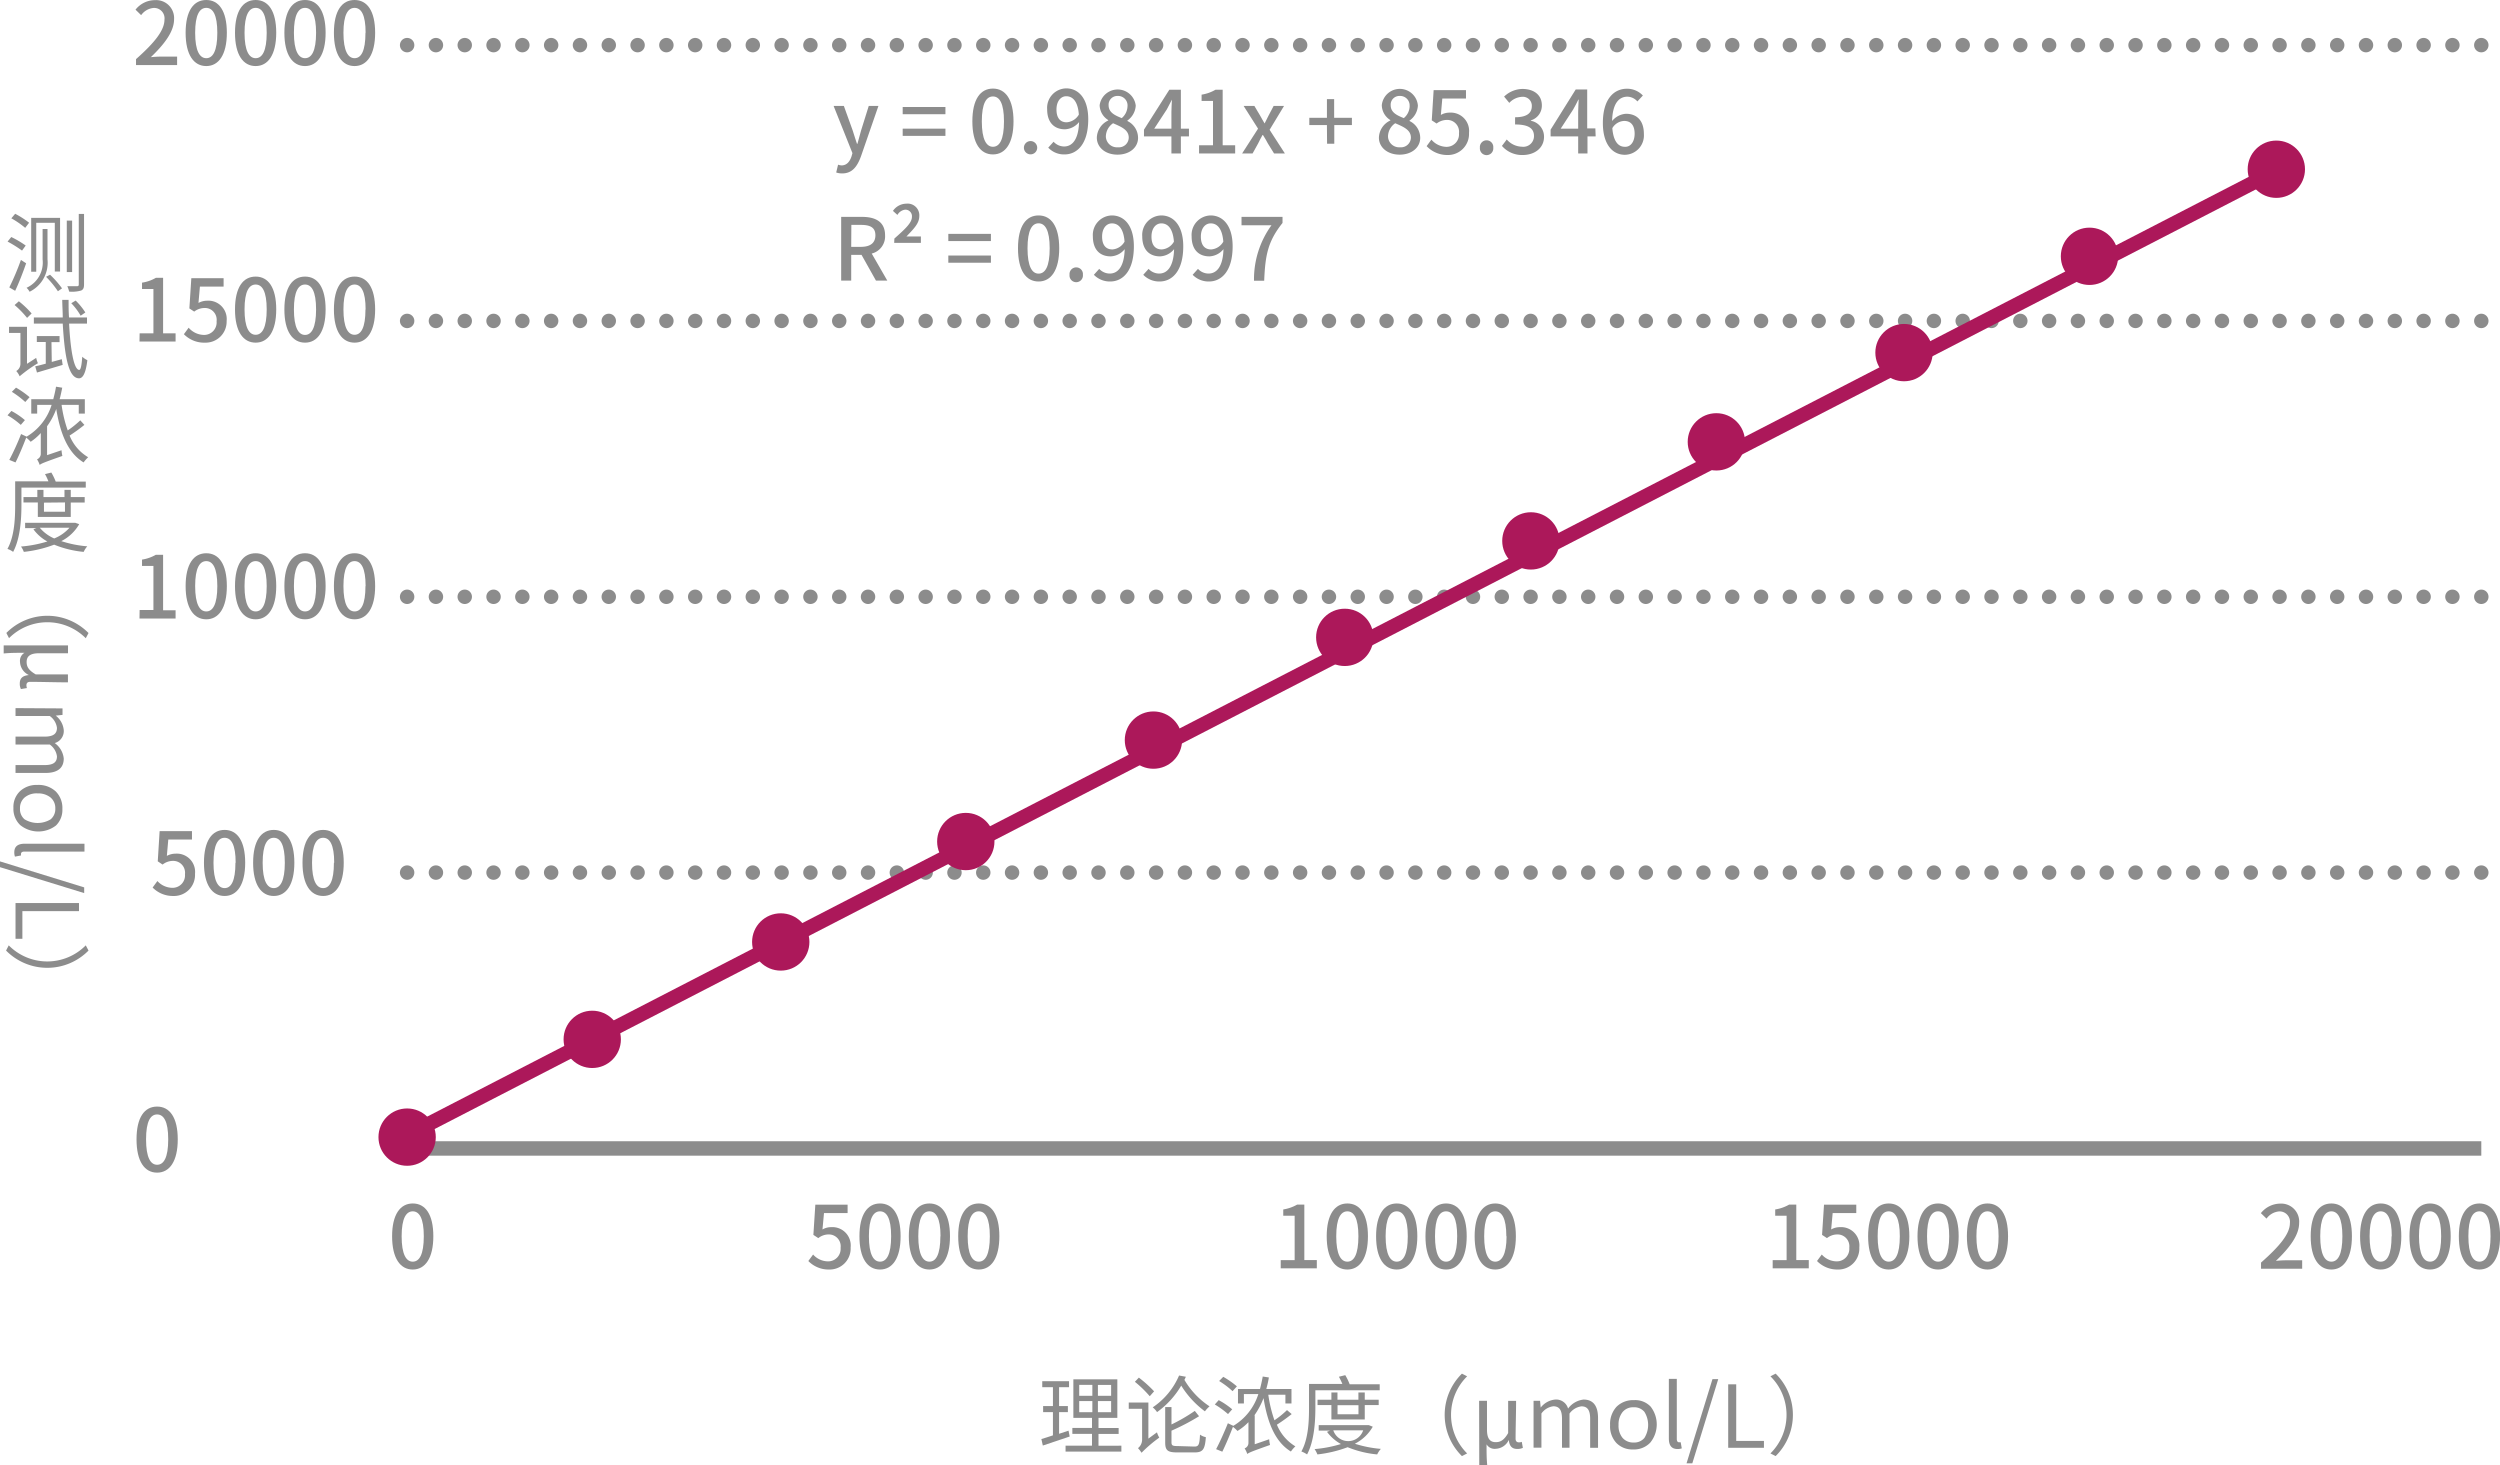 <svg id="图层_1" data-name="图层 1" xmlns="http://www.w3.org/2000/svg" viewBox="0 0 346.27 202.92"><defs><style>.cls-1,.cls-2,.cls-5,.cls-6{fill:none;stroke-miterlimit:10;stroke-width:2px;}.cls-1,.cls-2,.cls-6{stroke:#8c8c8c;}.cls-1,.cls-2{stroke-linecap:round;}.cls-2{stroke-dasharray:0 3.99;}.cls-3{fill:#8c8c8c;}.cls-4{fill:#ac185a;}.cls-5{stroke:#ac185a;}</style></defs><title>矢量智能对象3</title><line class="cls-1" x1="56.39" y1="44.45" x2="56.39" y2="44.45"/><line class="cls-2" x1="60.38" y1="44.45" x2="341.68" y2="44.45"/><line class="cls-1" x1="343.68" y1="44.45" x2="343.68" y2="44.45"/><line class="cls-1" x1="56.39" y1="82.66" x2="56.39" y2="82.66"/><line class="cls-2" x1="60.38" y1="82.66" x2="341.68" y2="82.66"/><line class="cls-1" x1="343.68" y1="82.66" x2="343.68" y2="82.66"/><line class="cls-1" x1="56.39" y1="6.25" x2="56.39" y2="6.25"/><line class="cls-2" x1="60.38" y1="6.25" x2="341.68" y2="6.25"/><line class="cls-1" x1="343.68" y1="6.25" x2="343.68" y2="6.25"/><line class="cls-1" x1="56.39" y1="120.86" x2="56.39" y2="120.86"/><line class="cls-2" x1="60.38" y1="120.86" x2="341.68" y2="120.86"/><line class="cls-1" x1="343.68" y1="120.86" x2="343.68" y2="120.86"/><path class="cls-3" d="M267.59,201.8c2.6-2.3,3.94-4,3.94-5.47a1.44,1.44,0,0,0-1.5-1.62,2.37,2.37,0,0,0-1.73,1l-.78-.76a3.43,3.43,0,0,1,2.68-1.32,2.49,2.49,0,0,1,2.66,2.65c0,1.7-1.35,3.46-3.22,5.25a14.21,14.21,0,0,1,1.44-.08h2.2v1.17h-5.69Z" transform="translate(-248.75 -193.61)"/><path class="cls-3" d="M274.46,198.15c0-3.06,1.12-4.54,2.86-4.54s2.85,1.5,2.85,4.54-1.13,4.61-2.85,4.61S274.46,201.22,274.46,198.15Zm4.39,0c0-2.53-.63-3.45-1.53-3.45s-1.54.92-1.54,3.45.64,3.52,1.54,3.52S278.85,200.71,278.85,198.15Z" transform="translate(-248.75 -193.61)"/><path class="cls-3" d="M281.3,198.15c0-3.06,1.12-4.54,2.86-4.54s2.85,1.5,2.85,4.54-1.13,4.61-2.85,4.61S281.3,201.22,281.3,198.15Zm4.39,0c0-2.53-.63-3.45-1.53-3.45s-1.54.92-1.54,3.45.64,3.52,1.54,3.52S285.69,200.71,285.69,198.15Z" transform="translate(-248.75 -193.61)"/><path class="cls-3" d="M288.14,198.15c0-3.06,1.12-4.54,2.86-4.54s2.85,1.5,2.85,4.54-1.13,4.61-2.85,4.61S288.14,201.22,288.14,198.15Zm4.39,0c0-2.53-.63-3.45-1.53-3.45s-1.54.92-1.54,3.45.64,3.52,1.54,3.52S292.53,200.71,292.53,198.15Z" transform="translate(-248.75 -193.61)"/><path class="cls-3" d="M295,198.15c0-3.06,1.12-4.54,2.86-4.54s2.85,1.5,2.85,4.54-1.13,4.61-2.85,4.61S295,201.22,295,198.15Zm4.39,0c0-2.53-.63-3.45-1.53-3.45s-1.54.92-1.54,3.45.64,3.52,1.54,3.52S299.37,200.71,299.37,198.15Z" transform="translate(-248.75 -193.61)"/><path class="cls-3" d="M268.09,239.78H270v-6.14h-1.58v-.88a5.38,5.38,0,0,0,1.92-.67h1v7.69h1.73v1.14h-5Z" transform="translate(-248.75 -193.61)"/><path class="cls-3" d="M274.22,239.9l.66-.9A2.86,2.86,0,0,0,277,240a1.73,1.73,0,0,0,1.75-1.89,1.63,1.63,0,0,0-1.68-1.84,2.36,2.36,0,0,0-1.42.5l-.67-.44.27-4.19h4.47v1.17h-3.28l-.2,2.26a2.5,2.5,0,0,1,1.21-.31,2.54,2.54,0,0,1,2.69,2.81,2.91,2.91,0,0,1-3,3A3.92,3.92,0,0,1,274.22,239.9Z" transform="translate(-248.75 -193.61)"/><path class="cls-3" d="M281.3,236.47c0-3.06,1.12-4.55,2.86-4.55s2.85,1.5,2.85,4.55-1.13,4.6-2.85,4.6S281.3,239.54,281.3,236.47Zm4.39,0c0-2.53-.63-3.45-1.53-3.45s-1.54.92-1.54,3.45.64,3.51,1.54,3.51S285.69,239,285.69,236.47Z" transform="translate(-248.75 -193.61)"/><path class="cls-3" d="M288.14,236.47c0-3.06,1.12-4.55,2.86-4.55s2.85,1.5,2.85,4.55-1.13,4.6-2.85,4.6S288.14,239.54,288.14,236.47Zm4.39,0c0-2.53-.63-3.45-1.53-3.45s-1.54.92-1.54,3.45S290.1,240,291,240,292.53,239,292.53,236.47Z" transform="translate(-248.75 -193.61)"/><path class="cls-3" d="M295,236.47c0-3.06,1.12-4.55,2.86-4.55s2.85,1.5,2.85,4.55-1.13,4.6-2.85,4.6S295,239.54,295,236.47Zm4.39,0c0-2.53-.63-3.45-1.53-3.45s-1.54.92-1.54,3.45.64,3.51,1.54,3.51S299.37,239,299.37,236.47Z" transform="translate(-248.75 -193.61)"/><path class="cls-3" d="M494.28,368.15h1.93V362h-1.58v-.87a5.5,5.5,0,0,0,1.92-.67h1v7.68h1.73v1.14h-5Z" transform="translate(-248.75 -193.61)"/><path class="cls-3" d="M500.42,368.27l.66-.9a2.8,2.8,0,0,0,2.06.95,1.73,1.73,0,0,0,1.75-1.88,1.64,1.64,0,0,0-1.68-1.85,2.29,2.29,0,0,0-1.41.51l-.68-.45.27-4.18h4.47v1.16h-3.27l-.21,2.27a2.42,2.42,0,0,1,1.21-.32,2.54,2.54,0,0,1,2.69,2.81,2.91,2.91,0,0,1-3,3.06A3.91,3.91,0,0,1,500.42,368.27Z" transform="translate(-248.75 -193.61)"/><path class="cls-3" d="M507.5,364.84c0-3,1.11-4.54,2.85-4.54s2.86,1.5,2.86,4.54-1.13,4.61-2.86,4.61S507.5,367.91,507.5,364.84Zm4.39,0c0-2.53-.64-3.45-1.54-3.45s-1.53.92-1.53,3.45.63,3.52,1.53,3.52S511.89,367.4,511.89,364.84Z" transform="translate(-248.75 -193.61)"/><path class="cls-3" d="M514.34,364.84c0-3,1.11-4.54,2.85-4.54s2.85,1.5,2.85,4.54-1.12,4.61-2.85,4.61S514.34,367.91,514.34,364.84Zm4.39,0c0-2.53-.64-3.45-1.54-3.45s-1.53.92-1.53,3.45.63,3.52,1.53,3.52S518.73,367.4,518.73,364.84Z" transform="translate(-248.75 -193.61)"/><path class="cls-3" d="M521.18,364.84c0-3,1.11-4.54,2.85-4.54s2.85,1.5,2.85,4.54-1.12,4.61-2.85,4.61S521.18,367.91,521.18,364.84Zm4.39,0c0-2.53-.64-3.45-1.54-3.45s-1.53.92-1.53,3.45.63,3.52,1.53,3.52S525.57,367.4,525.57,364.84Z" transform="translate(-248.75 -193.61)"/><path class="cls-3" d="M561.92,368.49c2.61-2.3,4-4,4-5.47a1.44,1.44,0,0,0-1.5-1.62,2.4,2.4,0,0,0-1.74,1l-.78-.76a3.47,3.47,0,0,1,2.69-1.32A2.49,2.49,0,0,1,567.2,363c0,1.7-1.35,3.47-3.22,5.25a14.05,14.05,0,0,1,1.44-.08h2.2v1.17h-5.7Z" transform="translate(-248.75 -193.61)"/><path class="cls-3" d="M568.8,364.84c0-3,1.12-4.54,2.86-4.54s2.85,1.5,2.85,4.54-1.13,4.61-2.85,4.61S568.8,367.91,568.8,364.84Zm4.39,0c0-2.53-.64-3.45-1.53-3.45s-1.54.92-1.54,3.45.64,3.52,1.54,3.52S573.19,367.4,573.19,364.84Z" transform="translate(-248.75 -193.61)"/><path class="cls-3" d="M575.64,364.84c0-3,1.12-4.54,2.86-4.54s2.85,1.5,2.85,4.54-1.13,4.61-2.85,4.61S575.64,367.91,575.64,364.84Zm4.39,0c0-2.53-.64-3.45-1.53-3.45s-1.54.92-1.54,3.45.64,3.52,1.54,3.52S580,367.4,580,364.84Z" transform="translate(-248.75 -193.61)"/><path class="cls-3" d="M582.48,364.84c0-3,1.12-4.54,2.85-4.54s2.86,1.5,2.86,4.54-1.13,4.61-2.86,4.61S582.48,367.91,582.48,364.84Zm4.39,0c0-2.53-.64-3.45-1.54-3.45s-1.53.92-1.53,3.45.64,3.52,1.53,3.52S586.87,367.4,586.87,364.84Z" transform="translate(-248.75 -193.61)"/><path class="cls-3" d="M589.32,364.84c0-3,1.12-4.54,2.85-4.54s2.86,1.5,2.86,4.54-1.13,4.61-2.86,4.61S589.32,367.91,589.32,364.84Zm4.39,0c0-2.53-.64-3.45-1.54-3.45s-1.53.92-1.53,3.45.64,3.52,1.53,3.52S593.71,367.4,593.71,364.84Z" transform="translate(-248.75 -193.61)"/><path class="cls-3" d="M268.09,278.1H270V272h-1.58v-.88a5.58,5.58,0,0,0,1.92-.67h1v7.69h1.73v1.14h-5Z" transform="translate(-248.75 -193.61)"/><path class="cls-3" d="M274.46,274.79c0-3.06,1.12-4.55,2.86-4.55s2.85,1.5,2.85,4.55-1.13,4.6-2.85,4.6S274.46,277.86,274.46,274.79Zm4.39,0c0-2.53-.63-3.46-1.53-3.46s-1.54.93-1.54,3.46.64,3.51,1.54,3.51S278.85,277.34,278.85,274.79Z" transform="translate(-248.75 -193.61)"/><path class="cls-3" d="M281.3,274.79c0-3.06,1.12-4.55,2.86-4.55s2.85,1.5,2.85,4.55-1.13,4.6-2.85,4.6S281.3,277.86,281.3,274.79Zm4.39,0c0-2.53-.63-3.46-1.53-3.46s-1.54.93-1.54,3.46.64,3.51,1.54,3.51S285.69,277.34,285.69,274.79Z" transform="translate(-248.75 -193.61)"/><path class="cls-3" d="M288.14,274.79c0-3.06,1.12-4.55,2.86-4.55s2.85,1.5,2.85,4.55-1.13,4.6-2.85,4.6S288.14,277.86,288.14,274.79Zm4.39,0c0-2.53-.63-3.46-1.53-3.46s-1.54.93-1.54,3.46.64,3.51,1.54,3.51S292.53,277.34,292.53,274.79Z" transform="translate(-248.75 -193.61)"/><path class="cls-3" d="M295,274.79c0-3.06,1.12-4.55,2.86-4.55s2.85,1.5,2.85,4.55-1.13,4.6-2.85,4.6S295,277.86,295,274.79Zm4.39,0c0-2.53-.63-3.46-1.53-3.46s-1.54.93-1.54,3.46.64,3.51,1.54,3.51S299.37,277.34,299.37,274.79Z" transform="translate(-248.75 -193.61)"/><path class="cls-3" d="M426.14,368.15h1.93V362h-1.58v-.87a5.66,5.66,0,0,0,1.92-.67h1v7.68h1.73v1.14h-5Z" transform="translate(-248.75 -193.61)"/><path class="cls-3" d="M432.51,364.84c0-3,1.12-4.54,2.86-4.54s2.85,1.5,2.85,4.54-1.13,4.61-2.85,4.61S432.51,367.91,432.51,364.84Zm4.39,0c0-2.53-.64-3.45-1.53-3.45s-1.54.92-1.54,3.45.64,3.52,1.54,3.52S436.9,367.4,436.9,364.84Z" transform="translate(-248.75 -193.61)"/><path class="cls-3" d="M439.35,364.84c0-3,1.12-4.54,2.86-4.54s2.85,1.5,2.85,4.54-1.13,4.61-2.85,4.61S439.35,367.91,439.35,364.84Zm4.39,0c0-2.53-.64-3.45-1.53-3.45s-1.54.92-1.54,3.45.64,3.52,1.54,3.52S443.74,367.4,443.74,364.84Z" transform="translate(-248.75 -193.61)"/><path class="cls-3" d="M446.19,364.84c0-3,1.12-4.54,2.85-4.54s2.86,1.5,2.86,4.54-1.13,4.61-2.86,4.61S446.19,367.91,446.19,364.84Zm4.39,0c0-2.53-.64-3.45-1.54-3.45s-1.53.92-1.53,3.45.64,3.52,1.53,3.52S450.58,367.4,450.58,364.84Z" transform="translate(-248.75 -193.61)"/><path class="cls-3" d="M453,364.84c0-3,1.12-4.54,2.85-4.54s2.86,1.5,2.86,4.54-1.13,4.61-2.86,4.61S453,367.91,453,364.84Zm4.39,0c0-2.53-.64-3.45-1.54-3.45s-1.53.92-1.53,3.45.64,3.52,1.53,3.52S457.42,367.4,457.42,364.84Z" transform="translate(-248.75 -193.61)"/><path class="cls-3" d="M360.71,368.27l.66-.9a2.8,2.8,0,0,0,2.06.95,1.73,1.73,0,0,0,1.75-1.88,1.64,1.64,0,0,0-1.68-1.85,2.29,2.29,0,0,0-1.41.51l-.68-.45.27-4.18h4.47v1.16h-3.27l-.21,2.27a2.4,2.4,0,0,1,1.21-.32,2.54,2.54,0,0,1,2.69,2.81,2.91,2.91,0,0,1-3,3.06A3.91,3.91,0,0,1,360.71,368.27Z" transform="translate(-248.75 -193.61)"/><path class="cls-3" d="M367.79,364.84c0-3,1.11-4.54,2.85-4.54s2.85,1.5,2.85,4.54-1.12,4.61-2.85,4.61S367.79,367.91,367.79,364.84Zm4.39,0c0-2.53-.64-3.45-1.54-3.45s-1.54.92-1.54,3.45.64,3.52,1.54,3.52S372.18,367.4,372.18,364.84Z" transform="translate(-248.75 -193.61)"/><path class="cls-3" d="M374.63,364.84c0-3,1.11-4.54,2.85-4.54s2.85,1.5,2.85,4.54-1.12,4.61-2.85,4.61S374.63,367.91,374.63,364.84Zm4.39,0c0-2.53-.64-3.45-1.54-3.45s-1.54.92-1.54,3.45.64,3.52,1.54,3.52S379,367.4,379,364.84Z" transform="translate(-248.75 -193.61)"/><path class="cls-3" d="M381.47,364.84c0-3,1.11-4.54,2.85-4.54s2.85,1.5,2.85,4.54-1.12,4.61-2.85,4.61S381.47,367.91,381.47,364.84Zm4.38,0c0-2.53-.63-3.45-1.53-3.45s-1.54.92-1.54,3.45.64,3.52,1.54,3.52S385.85,367.4,385.85,364.84Z" transform="translate(-248.75 -193.61)"/><path class="cls-3" d="M269.89,316.54l.66-.9a2.85,2.85,0,0,0,2.07.94,1.72,1.72,0,0,0,1.75-1.88,1.64,1.64,0,0,0-1.68-1.85,2.31,2.31,0,0,0-1.42.51l-.67-.45.26-4.18h4.48v1.16h-3.28l-.2,2.27a2.5,2.5,0,0,1,1.21-.31,2.53,2.53,0,0,1,2.69,2.8,2.91,2.91,0,0,1-3,3.06A3.92,3.92,0,0,1,269.89,316.54Z" transform="translate(-248.75 -193.61)"/><path class="cls-3" d="M277,313.11c0-3.06,1.12-4.55,2.86-4.55s2.85,1.5,2.85,4.55-1.13,4.6-2.85,4.6S277,316.18,277,313.11Zm4.39,0c0-2.54-.63-3.46-1.53-3.46s-1.54.92-1.54,3.46.64,3.51,1.54,3.51S281.36,315.66,281.36,313.11Z" transform="translate(-248.75 -193.61)"/><path class="cls-3" d="M283.81,313.11c0-3.06,1.12-4.55,2.86-4.55s2.85,1.5,2.85,4.55-1.13,4.6-2.85,4.6S283.81,316.18,283.81,313.11Zm4.39,0c0-2.54-.63-3.46-1.53-3.46s-1.54.92-1.54,3.46.64,3.51,1.54,3.51S288.2,315.66,288.2,313.11Z" transform="translate(-248.75 -193.61)"/><path class="cls-3" d="M290.65,313.11c0-3.06,1.12-4.55,2.86-4.55s2.85,1.5,2.85,4.55-1.13,4.6-2.85,4.6S290.65,316.18,290.65,313.11Zm4.39,0c0-2.54-.63-3.46-1.53-3.46s-1.54.92-1.54,3.46.64,3.51,1.54,3.51S295,315.66,295,313.11Z" transform="translate(-248.75 -193.61)"/><path class="cls-3" d="M267.66,351.42c0-3.06,1.11-4.54,2.85-4.54s2.86,1.5,2.86,4.54-1.13,4.61-2.86,4.61S267.66,354.49,267.66,351.42Zm4.39,0c0-2.53-.64-3.45-1.54-3.45s-1.53.92-1.53,3.45.63,3.52,1.53,3.52S272.05,354,272.05,351.42Z" transform="translate(-248.75 -193.61)"/><path class="cls-3" d="M303.06,364.84c0-3,1.12-4.54,2.86-4.54s2.85,1.5,2.85,4.54-1.13,4.61-2.85,4.61S303.06,367.91,303.06,364.84Zm4.39,0c0-2.53-.64-3.45-1.53-3.45s-1.54.92-1.54,3.45.64,3.52,1.54,3.52S307.45,367.4,307.45,364.84Z" transform="translate(-248.75 -193.61)"/><path class="cls-4" d="M326.76,337.88" transform="translate(-248.75 -193.61)"/><line class="cls-5" x1="55.07" y1="157.9" x2="315.69" y2="23.44"/><circle class="cls-4" cx="108.14" cy="130.47" r="3.97"/><circle class="cls-4" cx="82.03" cy="143.96" r="3.97"/><circle class="cls-4" cx="315.29" cy="23.44" r="3.97"/><circle class="cls-4" cx="289.41" cy="35.5" r="3.97"/><circle class="cls-4" cx="263.72" cy="48.84" r="3.97"/><circle class="cls-4" cx="237.73" cy="61.2" r="3.97"/><circle class="cls-4" cx="212.04" cy="74.92" r="3.97"/><circle class="cls-4" cx="133.77" cy="116.56" r="3.97"/><circle class="cls-4" cx="159.76" cy="102.51" r="3.97"/><circle class="cls-4" cx="186.26" cy="88.28" r="3.97"/><path class="cls-3" d="M368,215.27c-.52,1.41-1.21,2.36-2.6,2.36a2.45,2.45,0,0,1-.83-.13l.26-1.08a1.7,1.7,0,0,0,.48.1c.72,0,1.14-.53,1.38-1.24l.13-.46-2.61-6.54h1.42l1.22,3.39c.19.59.39,1.25.6,1.86h.06l.51-1.86,1.06-3.39h1.34Z" transform="translate(-248.75 -193.61)"/><path class="cls-3" d="M373.78,208.43h5.92v1h-5.92Zm0,3h5.92v1h-5.92Z" transform="translate(-248.75 -193.61)"/><path class="cls-3" d="M383.43,210.42c0-3.06,1.11-4.54,2.85-4.54s2.85,1.5,2.85,4.54S388,215,386.28,215,383.43,213.49,383.43,210.42Zm4.38,0c0-2.53-.63-3.45-1.53-3.45s-1.54.92-1.54,3.45.64,3.52,1.54,3.52S387.81,213,387.81,210.42Z" transform="translate(-248.75 -193.61)"/><path class="cls-3" d="M390.57,214.07a.92.92,0,1,1,1.84,0,.92.92,0,1,1-1.84,0Z" transform="translate(-248.75 -193.61)"/><path class="cls-3" d="M394.68,213.24a2,2,0,0,0,1.45.66c1.07,0,2-.86,2.08-3.38a2.68,2.68,0,0,1-1.95,1c-1.47,0-2.47-.92-2.47-2.77a2.7,2.7,0,0,1,2.63-2.9c1.69,0,3.06,1.36,3.06,4.28,0,3.48-1.58,4.87-3.29,4.87a3,3,0,0,1-2.25-.94Zm3.5-3.76c-.13-1.74-.79-2.54-1.75-2.54-.75,0-1.35.69-1.35,1.84s.5,1.77,1.42,1.77A2.13,2.13,0,0,0,398.18,209.48Z" transform="translate(-248.75 -193.61)"/><path class="cls-3" d="M400.67,212.68a2.71,2.71,0,0,1,1.58-2.38v-.06a2.49,2.49,0,0,1-1.19-2.06,2.52,2.52,0,0,1,5,.06,2.72,2.72,0,0,1-1.16,2.07v.06a2.6,2.6,0,0,1,1.48,2.34c0,1.31-1.15,2.32-2.85,2.32S400.67,214,400.67,212.68Zm4.42,0c0-1.08-1-1.49-2.17-2a2.26,2.26,0,0,0-1,1.85,1.54,1.54,0,0,0,1.68,1.48A1.36,1.36,0,0,0,405.09,212.68Zm-.17-4.36a1.31,1.31,0,0,0-1.36-1.42,1.21,1.21,0,0,0-1.26,1.28c0,1,.84,1.4,1.82,1.79A2.24,2.24,0,0,0,404.92,208.32Z" transform="translate(-248.75 -193.61)"/><path class="cls-3" d="M413.43,212.5h-1.12v2.37H411V212.5H407.2v-.93l3.51-5.53h1.6v5.39h1.12ZM411,211.43v-2.31c0-.48.05-1.23.07-1.71h0c-.22.45-.46.9-.71,1.36l-1.74,2.66Z" transform="translate(-248.75 -193.61)"/><path class="cls-3" d="M414.83,213.73h1.93v-6.14h-1.58v-.87a5.44,5.44,0,0,0,1.92-.68h1v7.69h1.73v1.14h-5Z" transform="translate(-248.75 -193.61)"/><path class="cls-3" d="M423,211.43l-2-3.15h1.49l.79,1.33c.19.36.41.73.63,1.1h0l.55-1.1.7-1.33h1.44l-2,3.31,2.12,3.28h-1.5l-.86-1.39c-.21-.4-.44-.8-.68-1.17h-.06c-.21.37-.41.76-.61,1.17l-.77,1.39h-1.45Z" transform="translate(-248.75 -193.61)"/><path class="cls-3" d="M432.54,210.93H430.1v-1h2.44v-2.59h1v2.59H436v1h-2.44v2.59h-1Z" transform="translate(-248.75 -193.61)"/><path class="cls-3" d="M439.74,212.68a2.71,2.71,0,0,1,1.58-2.38v-.06a2.48,2.48,0,0,1-1.18-2.06,2.51,2.51,0,0,1,5,.06,2.72,2.72,0,0,1-1.16,2.07v.06a2.6,2.6,0,0,1,1.48,2.34c0,1.31-1.15,2.32-2.85,2.32S439.74,214,439.74,212.68Zm4.43,0c0-1.08-1-1.49-2.17-2a2.24,2.24,0,0,0-1,1.85,1.55,1.55,0,0,0,1.68,1.48A1.37,1.37,0,0,0,444.17,212.68Zm-.18-4.36a1.31,1.31,0,0,0-1.36-1.42,1.21,1.21,0,0,0-1.26,1.28c0,1,.84,1.4,1.82,1.79A2.24,2.24,0,0,0,444,208.32Z" transform="translate(-248.75 -193.61)"/><path class="cls-3" d="M446.35,213.85l.66-.9a2.81,2.81,0,0,0,2.06,1,1.73,1.73,0,0,0,1.76-1.88,1.64,1.64,0,0,0-1.68-1.85,2.36,2.36,0,0,0-1.42.5l-.67-.44.26-4.19h4.48v1.17h-3.28l-.2,2.27a2.4,2.4,0,0,1,1.21-.32,2.54,2.54,0,0,1,2.69,2.81,2.92,2.92,0,0,1-3,3.06A3.93,3.93,0,0,1,446.35,213.85Z" transform="translate(-248.75 -193.61)"/><path class="cls-3" d="M453.73,214.07a.93.93,0,1,1,1.85,0,.93.93,0,1,1-1.85,0Z" transform="translate(-248.75 -193.61)"/><path class="cls-3" d="M456.78,213.82l.67-.89a2.86,2.86,0,0,0,2.09,1,1.48,1.48,0,0,0,1.68-1.46c0-1-.63-1.62-2.62-1.62v-1c1.74,0,2.32-.66,2.32-1.55a1.24,1.24,0,0,0-1.36-1.28,2.58,2.58,0,0,0-1.76.84l-.72-.87a3.74,3.74,0,0,1,2.53-1.06c1.58,0,2.7.81,2.7,2.28a2.13,2.13,0,0,1-1.52,2.07v.06a2.23,2.23,0,0,1,1.82,2.21c0,1.59-1.33,2.53-2.95,2.53A3.67,3.67,0,0,1,456.78,213.82Z" transform="translate(-248.75 -193.61)"/><path class="cls-3" d="M469.76,212.5h-1.13v2.37h-1.29V212.5h-3.82v-.93L467,206h1.59v5.39h1.13Zm-2.42-1.07v-2.31c0-.48.05-1.23.07-1.71h-.05c-.21.45-.45.9-.71,1.36l-1.73,2.66Z" transform="translate(-248.75 -193.61)"/><path class="cls-3" d="M475.54,207.66a1.89,1.89,0,0,0-1.37-.66c-1.13,0-2.07.86-2.13,3.37a2.69,2.69,0,0,1,1.92-1c1.49,0,2.48.92,2.48,2.79a2.68,2.68,0,0,1-2.63,2.89c-1.68,0-3.05-1.4-3.05-4.4,0-3.4,1.59-4.75,3.33-4.75a3,3,0,0,1,2.21.94Zm-.38,4.48c0-1.14-.5-1.78-1.45-1.78a2,2,0,0,0-1.64,1c.14,1.76.78,2.58,1.72,2.58C474.56,214,475.16,213.28,475.16,212.14Z" transform="translate(-248.75 -193.61)"/><path class="cls-3" d="M370.08,232.48l-2-3.57h-1.43v3.57h-1.39v-8.83h2.89c1.82,0,3.19.65,3.19,2.55a2.45,2.45,0,0,1-1.85,2.53l2.16,3.75Zm-3.43-4.68H368c1.28,0,2-.53,2-1.6s-.7-1.44-2-1.44h-1.33Z" transform="translate(-248.75 -193.61)"/><path class="cls-3" d="M372.63,226.65c1.54-1.36,2.43-2.2,2.43-3a.91.91,0,0,0-.93-1,1.43,1.43,0,0,0-1.08.73l-.62-.56a2.28,2.28,0,0,1,1.85-1,1.62,1.62,0,0,1,1.8,1.73c0,1-.77,1.76-1.78,2.81h2v.89h-3.7Z" transform="translate(-248.75 -193.61)"/><path class="cls-3" d="M380.1,226H386v1H380.1Zm0,3H386v1H380.1Z" transform="translate(-248.75 -193.61)"/><path class="cls-3" d="M389.75,228c0-3.06,1.11-4.55,2.85-4.55s2.86,1.5,2.86,4.55-1.13,4.6-2.86,4.6S389.75,231.1,389.75,228Zm4.39,0c0-2.53-.64-3.46-1.54-3.46s-1.53.93-1.53,3.46.63,3.51,1.53,3.51S394.14,230.58,394.14,228Z" transform="translate(-248.75 -193.61)"/><path class="cls-3" d="M396.89,231.67a.93.93,0,1,1,1.85,0,.93.93,0,1,1-1.85,0Z" transform="translate(-248.75 -193.61)"/><path class="cls-3" d="M401,230.85a2,2,0,0,0,1.46.65c1.06,0,2-.86,2.07-3.38a2.62,2.62,0,0,1-1.94,1c-1.48,0-2.47-.92-2.47-2.77a2.7,2.7,0,0,1,2.62-2.9c1.7,0,3.06,1.37,3.06,4.28,0,3.48-1.58,4.87-3.28,4.87a3.07,3.07,0,0,1-2.26-.93Zm3.51-3.77c-.13-1.74-.79-2.53-1.75-2.53-.76,0-1.36.68-1.36,1.83s.5,1.78,1.43,1.78A2.12,2.12,0,0,0,404.51,227.08Z" transform="translate(-248.75 -193.61)"/><path class="cls-3" d="M407.84,230.85a2,2,0,0,0,1.46.65c1.06,0,2-.86,2.07-3.38a2.64,2.64,0,0,1-1.94,1c-1.48,0-2.47-.92-2.47-2.77a2.7,2.7,0,0,1,2.62-2.9c1.69,0,3.06,1.37,3.06,4.28,0,3.48-1.58,4.87-3.28,4.87a3.07,3.07,0,0,1-2.26-.93Zm3.51-3.77c-.14-1.74-.79-2.53-1.75-2.53-.76,0-1.36.68-1.36,1.83s.5,1.78,1.43,1.78A2.12,2.12,0,0,0,411.35,227.08Z" transform="translate(-248.75 -193.61)"/><path class="cls-3" d="M414.68,230.85a2,2,0,0,0,1.46.65c1.06,0,2-.86,2.07-3.38a2.64,2.64,0,0,1-1.94,1c-1.48,0-2.47-.92-2.47-2.77a2.7,2.7,0,0,1,2.62-2.9c1.69,0,3.06,1.37,3.06,4.28,0,3.48-1.58,4.87-3.28,4.87a3.07,3.07,0,0,1-2.26-.93Zm3.51-3.77c-.14-1.74-.79-2.53-1.75-2.53-.76,0-1.36.68-1.36,1.83s.5,1.78,1.43,1.78A2.12,2.12,0,0,0,418.19,227.08Z" transform="translate(-248.75 -193.61)"/><path class="cls-3" d="M424.86,224.81h-4.15v-1.16h5.68v.84c-2.07,2.59-2.39,4.53-2.54,8h-1.41A12.75,12.75,0,0,1,424.86,224.81Z" transform="translate(-248.75 -193.61)"/><path class="cls-3" d="M250.31,226.44a13.34,13.34,0,0,1,2,1.18l-.51.7a16.35,16.35,0,0,0-2-1.25Zm1.34,3.17.72.47c-.43,1.24-1,2.72-1.52,3.81l-.81-.47A35.6,35.6,0,0,0,251.65,229.61Zm-.8-6.39a12.16,12.16,0,0,1,1.93,1.24l-.54.71a11.61,11.61,0,0,0-1.92-1.32Zm4.48,2.11v4.21a4.48,4.48,0,0,1-2.48,4.48,2.43,2.43,0,0,0-.42-.55,3.84,3.84,0,0,0,2.22-3.93v-4.21Zm1.74-1.54v7.43h-.73v-6.75h-2.57v6.78h-.7v-7.46Zm-1.39,7.87a12.89,12.89,0,0,1,1.66,1.89l-.57.4a13.29,13.29,0,0,0-1.64-2Zm3.06-7.5v7.13H258v-7.13Zm1.65-.92V233c0,.51-.12.72-.4.85a4.55,4.55,0,0,1-1.66.15,3.94,3.94,0,0,0-.26-.75c.63,0,1.18,0,1.35,0s.24-.06.24-.24v-9.77Z" transform="translate(-248.75 -193.61)"/><path class="cls-3" d="M253.76,243.18a4.29,4.29,0,0,0,.24.74,18.45,18.45,0,0,0-2.53,1.81A2.59,2.59,0,0,0,251,245a1.16,1.16,0,0,0,.58-1v-4.28H250v-.85h2.49V244Zm-1.26-5.54a12.93,12.93,0,0,0-1.73-1.78l.59-.52a12.61,12.61,0,0,1,1.77,1.69Zm5.82.79c.19,3.67.66,6.38,1.4,6.42.21,0,.35-.66.42-1.83a3.17,3.17,0,0,0,.71.48c-.24,2-.7,2.51-1.15,2.51-1.48,0-2-3.09-2.26-7.58h-4v-.85h4c0-.78-.06-1.58-.07-2.44h.88c0,.84,0,1.66.06,2.44h2.49v.85Zm-2.4,5.31,1.39-.38.12.79-3.56,1.06-.24-.86c.41-.09.91-.22,1.46-.37v-3h-1.24v-.82H257V241h-1.12Zm4-6.4a8.39,8.39,0,0,0-1.3-1.73l.61-.37a9.25,9.25,0,0,1,1.34,1.65Z" transform="translate(-248.75 -193.61)"/><path class="cls-3" d="M251.63,252.46a11.1,11.1,0,0,0-1.84-1.33l.54-.6a10,10,0,0,1,1.87,1.27Zm8.81,0a22.66,22.66,0,0,1-2.05,1.48,6.14,6.14,0,0,0,2.57,3,4.92,4.92,0,0,0-.63.72c-2.19-1.34-3.23-4-3.79-7.4a9.86,9.86,0,0,1-1.27,2.39h0v4l2-.68a5.5,5.5,0,0,0,.12.79c-2.54.9-2.92,1.05-3.14,1.25a3.47,3.47,0,0,0-.37-.78.83.83,0,0,0,.52-.77v-2.87A7.58,7.58,0,0,1,253,254.8a5.11,5.11,0,0,0-.62-.58c-.45,1.18-1,2.48-1.48,3.44l-.86-.35a34.81,34.81,0,0,0,1.63-3.58l.77.36,0,0a7.84,7.84,0,0,0,3.46-4.4h-2v1.21h-.82v-2h3.05c.14-.54.28-1.11.38-1.73l.86.14c-.11.56-.22,1.09-.36,1.59h3.49v2h-.84v-1.21h-2.38a18,18,0,0,0,.85,3.54,13.61,13.61,0,0,0,1.74-1.4Zm-8.19-3.17a12.5,12.5,0,0,0-1.86-1.41l.58-.58a12.83,12.83,0,0,1,1.88,1.32Z" transform="translate(-248.75 -193.61)"/><path class="cls-3" d="M251.72,263.51c0,1.91-.14,4.65-1.15,6.54a2.83,2.83,0,0,0-.79-.41c1-1.8,1.07-4.34,1.07-6.13v-3.23h4.61c-.14-.33-.31-.73-.48-1l.88-.22a8.53,8.53,0,0,1,.61,1.26h4.16v.83h-8.91Zm8,2.7a5.93,5.93,0,0,1-2.48,2.35,15.72,15.72,0,0,0,3.6.72,3,3,0,0,0-.5.77,14.26,14.26,0,0,1-4.09-1,16.62,16.62,0,0,1-4.2,1,3.1,3.1,0,0,0-.39-.74,17.24,17.24,0,0,0,3.65-.7,5.87,5.87,0,0,1-1.93-1.69l.42-.16h-1.57v-.74H259l.17,0Zm-5.73-1v-2H252v-.75h1.92v-1h.85v1h2.91v-1h.87v1h1.93v.75h-1.93v2Zm.27,1.5a5.44,5.44,0,0,0,2,1.48,5.6,5.6,0,0,0,2.11-1.48Zm.58-3.48v1.26h2.91V263.2Z" transform="translate(-248.75 -193.61)"/><path class="cls-3" d="M255.3,278.9a8,8,0,0,1,5.71,2.39l-.38.72A7.5,7.5,0,0,0,250,282l-.37-.72A8,8,0,0,1,255.3,278.9Z" transform="translate(-248.75 -193.61)"/><path class="cls-3" d="M257.41,291.73v.9l-.94.1v0a2.89,2.89,0,0,1,1.11,2,1.73,1.73,0,0,1-1.25,1.8,3,3,0,0,1,1.25,2.14c0,1.35-.89,2-2.55,2H250.9v-1.09h4c1.23,0,1.74-.38,1.74-1.21a2.4,2.4,0,0,0-1-1.64H250.9v-1.09h4c1.23,0,1.74-.39,1.74-1.22a2.4,2.4,0,0,0-1-1.64H250.9v-1.09Z" transform="translate(-248.75 -193.61)"/><path class="cls-3" d="M253.93,302.33a3.5,3.5,0,0,1,2.54.9,3.23,3.23,0,0,1,.92,2.43,3,3,0,0,1-.89,2.29,4,4,0,0,1-4.95-.06,3.09,3.09,0,0,1-.94-2.37,3,3,0,0,1,.91-2.32A3.36,3.36,0,0,1,253.93,302.33Zm0,1.17a2.58,2.58,0,0,0-1.77.57,1.9,1.9,0,0,0-.64,1.52,1.84,1.84,0,0,0,.63,1.5,3.47,3.47,0,0,0,3.62,0,1.85,1.85,0,0,0,.64-1.5,1.9,1.9,0,0,0-.67-1.53A2.72,2.72,0,0,0,254,303.5Z" transform="translate(-248.75 -193.61)"/><path class="cls-3" d="M252.2,310.47h8.25v1.09h-8.32c-.34,0-.47.15-.47.31a1.16,1.16,0,0,0,0,.23l-.84.16a1.78,1.78,0,0,1-.09-.64C250.75,310.81,251.27,310.47,252.2,310.47Z" transform="translate(-248.75 -193.61)"/><path class="cls-3" d="M260.41,316.52v.79l-11.66-3.59v-.8Z" transform="translate(-248.75 -193.61)"/><path class="cls-3" d="M259.69,318.69v1.12h-7.84v3.83h-.95v-4.95Z" transform="translate(-248.75 -193.61)"/><path class="cls-3" d="M255.3,327.66a8,8,0,0,1-5.71-2.39l.37-.72a7.5,7.5,0,0,0,10.67,0l.38.72A8,8,0,0,1,255.3,327.66Z" transform="translate(-248.75 -193.61)"/><path class="cls-3" d="M258.17,283v1.09h-4c-1.14,0-1.73.35-1.73,1.2,0,.59.19,1.11,1.26,1.73h4.46v1.1c-1.76,0-3.67-.07-5.24-.07-.37,0-.51.19-.51.48a1.28,1.28,0,0,0,.07.38l-.83.14a1.56,1.56,0,0,1-.16-.76c0-.75.39-1.09,1.26-1.18v0a2.1,2.1,0,0,1-1.23-1.83,1.29,1.29,0,0,1,.62-1.25c-1.28,0-1.86,0-2.88.09V283Z" transform="translate(-248.75 -193.61)"/><path class="cls-3" d="M396.91,392.58l-3.72,1.25-.2-.9c.44-.14,1-.3,1.6-.51V389.2h-1.36v-.84h1.36v-2.61h-1.48v-.83h3.71v.83h-1.38v2.61h1.22v.84h-1.22v3l1.31-.43Zm7.16,1.27v.82h-7.73v-.82H400v-1.64h-2.72v-.82H400V390h-2.58v-5.34h6.09V390h-2.61v1.4h2.79v.82h-2.79v1.64Zm-5.84-6.91h1.82v-1.51h-1.82Zm0,2.27h1.82v-1.54h-1.82Zm4.42-3.78h-1.83v1.51h1.83Zm0,2.24h-1.83v1.54h1.83Z" transform="translate(-248.75 -193.61)"/><path class="cls-3" d="M409,392a3.33,3.33,0,0,0,.32.73,18.86,18.86,0,0,0-2.46,2.1,3.75,3.75,0,0,0-.49-.64,1.5,1.5,0,0,0,.57-1.15v-4.3h-1.85v-.87h2.72v5Zm-1-5a15.83,15.83,0,0,0-2.06-2l.55-.58a16.94,16.94,0,0,1,2.11,1.9Zm5-2.7c-.06.14-.12.28-.2.43a11.15,11.15,0,0,0,3.48,3.67,4.64,4.64,0,0,0-.64.69,12.87,12.87,0,0,1-3.28-3.56,12,12,0,0,1-3.35,3.67,2.7,2.7,0,0,0-.6-.66,10.08,10.08,0,0,0,3.65-4.41Zm1.19,9.67c.59,0,.7-.26.77-1.65a2.17,2.17,0,0,0,.81.35c-.12,1.65-.39,2.11-1.53,2.11h-2.47c-1.29,0-1.63-.29-1.63-1.37V388.5h.87v2.41a23.89,23.89,0,0,0,3.23-1.88l.59.74a30.42,30.42,0,0,1-3.82,2v1.58c0,.46.12.55.82.55Z" transform="translate(-248.75 -193.61)"/><path class="cls-3" d="M418.84,389.47a12.25,12.25,0,0,0-1.83-1.33l.54-.6a10.83,10.83,0,0,1,1.87,1.27Zm8.82,0a22.55,22.55,0,0,1-2.05,1.47,6.24,6.24,0,0,0,2.56,3,4.41,4.41,0,0,0-.62.72c-2.19-1.34-3.24-4-3.79-7.4a10.82,10.82,0,0,1-1.27,2.39h.05v4l2-.69a5.5,5.5,0,0,0,.12.79c-2.55.9-2.92,1.06-3.15,1.25a3.45,3.45,0,0,0-.37-.78.8.8,0,0,0,.53-.76v-2.87a7.54,7.54,0,0,1-1.52,1.22,4.59,4.59,0,0,0-.63-.57c-.44,1.17-1,2.48-1.47,3.44l-.86-.35c.46-.86,1.13-2.33,1.63-3.59l.76.36v0a7.88,7.88,0,0,0,3.46-4.4h-2V388h-.82v-2h3.05c.14-.54.27-1.12.38-1.73l.85.13a14.48,14.48,0,0,1-.36,1.6h3.49v2h-.84v-1.21h-2.37a18.37,18.37,0,0,0,.85,3.54,12.83,12.83,0,0,0,1.74-1.41Zm-8.19-3.17a11.72,11.72,0,0,0-1.86-1.41l.57-.58a12.43,12.43,0,0,1,1.89,1.32Z" transform="translate(-248.75 -193.61)"/><path class="cls-3" d="M430.94,388.53c0,1.9-.14,4.65-1.15,6.53a3.7,3.7,0,0,0-.79-.41c1-1.79,1.06-4.34,1.06-6.12V385.3h4.62a11,11,0,0,0-.48-1l.88-.22a8.08,8.08,0,0,1,.61,1.26h4.16v.83h-8.91Zm7.95,2.69a6,6,0,0,1-2.48,2.36,16.17,16.17,0,0,0,3.6.71,3.32,3.32,0,0,0-.51.77,14.34,14.34,0,0,1-4.09-1,17.33,17.33,0,0,1-4.19,1,3.51,3.51,0,0,0-.39-.74,17.49,17.49,0,0,0,3.65-.7,6,6,0,0,1-1.93-1.69l.42-.17H431.4V391h6.77l.17,0Zm-5.73-1v-2h-1.92v-.74h1.92v-1H434v1h2.9v-1h.88v1h1.93v.74h-1.93v2Zm.26,1.5a2.18,2.18,0,0,0,4.14,0Zm.59-3.48v1.26h2.9v-1.26Z" transform="translate(-248.75 -193.61)"/><path class="cls-3" d="M448.85,389.58a8,8,0,0,1,2.39-5.71l.72.37a7.51,7.51,0,0,0,0,10.68l-.72.37A8,8,0,0,1,448.85,389.58Z" transform="translate(-248.75 -193.61)"/><path class="cls-3" d="M453.62,387.63h1.09v4c0,1.14.35,1.73,1.2,1.73.59,0,1.12-.19,1.73-1.26v-4.46h1.1c0,1.76-.07,3.67-.07,5.24,0,.37.19.51.48.51a1.18,1.18,0,0,0,.38-.07l.15.83a1.72,1.72,0,0,1-.77.15c-.74,0-1.09-.38-1.18-1.25h0a2.09,2.09,0,0,1-1.82,1.23,1.3,1.3,0,0,1-1.26-.62c0,1.28,0,1.86.09,2.88h-1.1Z" transform="translate(-248.75 -193.61)"/><path class="cls-3" d="M461.16,387.63h.9l.09.94h0a2.87,2.87,0,0,1,2-1.11,1.71,1.71,0,0,1,1.79,1.25,3.08,3.08,0,0,1,2.15-1.25c1.34,0,2,.89,2,2.55v4.13h-1.09v-4c0-1.23-.38-1.74-1.21-1.74a2.42,2.42,0,0,0-1.65,1v4.73H465.1v-4c0-1.23-.38-1.74-1.21-1.74a2.4,2.4,0,0,0-1.64,1v4.73h-1.09Z" transform="translate(-248.75 -193.61)"/><path class="cls-3" d="M471.76,391a3.54,3.54,0,0,1,.89-2.54,3.26,3.26,0,0,1,2.43-.92,2.94,2.94,0,0,1,2.29.89,4,4,0,0,1-.05,5,3.1,3.1,0,0,1-2.38.94,3.06,3.06,0,0,1-2.32-.91A3.4,3.4,0,0,1,471.76,391Zm1.17,0a2.63,2.63,0,0,0,.56,1.77,1.93,1.93,0,0,0,1.52.64,1.82,1.82,0,0,0,1.5-.63,3.41,3.41,0,0,0,0-3.62,1.82,1.82,0,0,0-1.5-.63,1.88,1.88,0,0,0-1.52.66A2.72,2.72,0,0,0,472.93,390.93Z" transform="translate(-248.75 -193.61)"/><path class="cls-3" d="M479.9,392.84v-8.25H481v8.33c0,.33.14.46.31.46l.23,0,.15.84a1.68,1.68,0,0,1-.63.09C480.23,394.29,479.9,393.77,479.9,392.84Z" transform="translate(-248.75 -193.61)"/><path class="cls-3" d="M485.94,384.63h.8l-3.59,11.66h-.8Z" transform="translate(-248.75 -193.61)"/><path class="cls-3" d="M488.12,385.35h1.11v7.84h3.84v.95h-4.95Z" transform="translate(-248.75 -193.61)"/><path class="cls-3" d="M497.08,389.58a8,8,0,0,1-2.39,5.71l-.72-.37a7.51,7.51,0,0,0,0-10.68l.72-.37A8,8,0,0,1,497.08,389.58Z" transform="translate(-248.75 -193.61)"/><line class="cls-6" x1="343.68" y1="159.07" x2="56.39" y2="159.07"/><circle class="cls-4" cx="56.39" cy="157.5" r="3.97"/></svg>